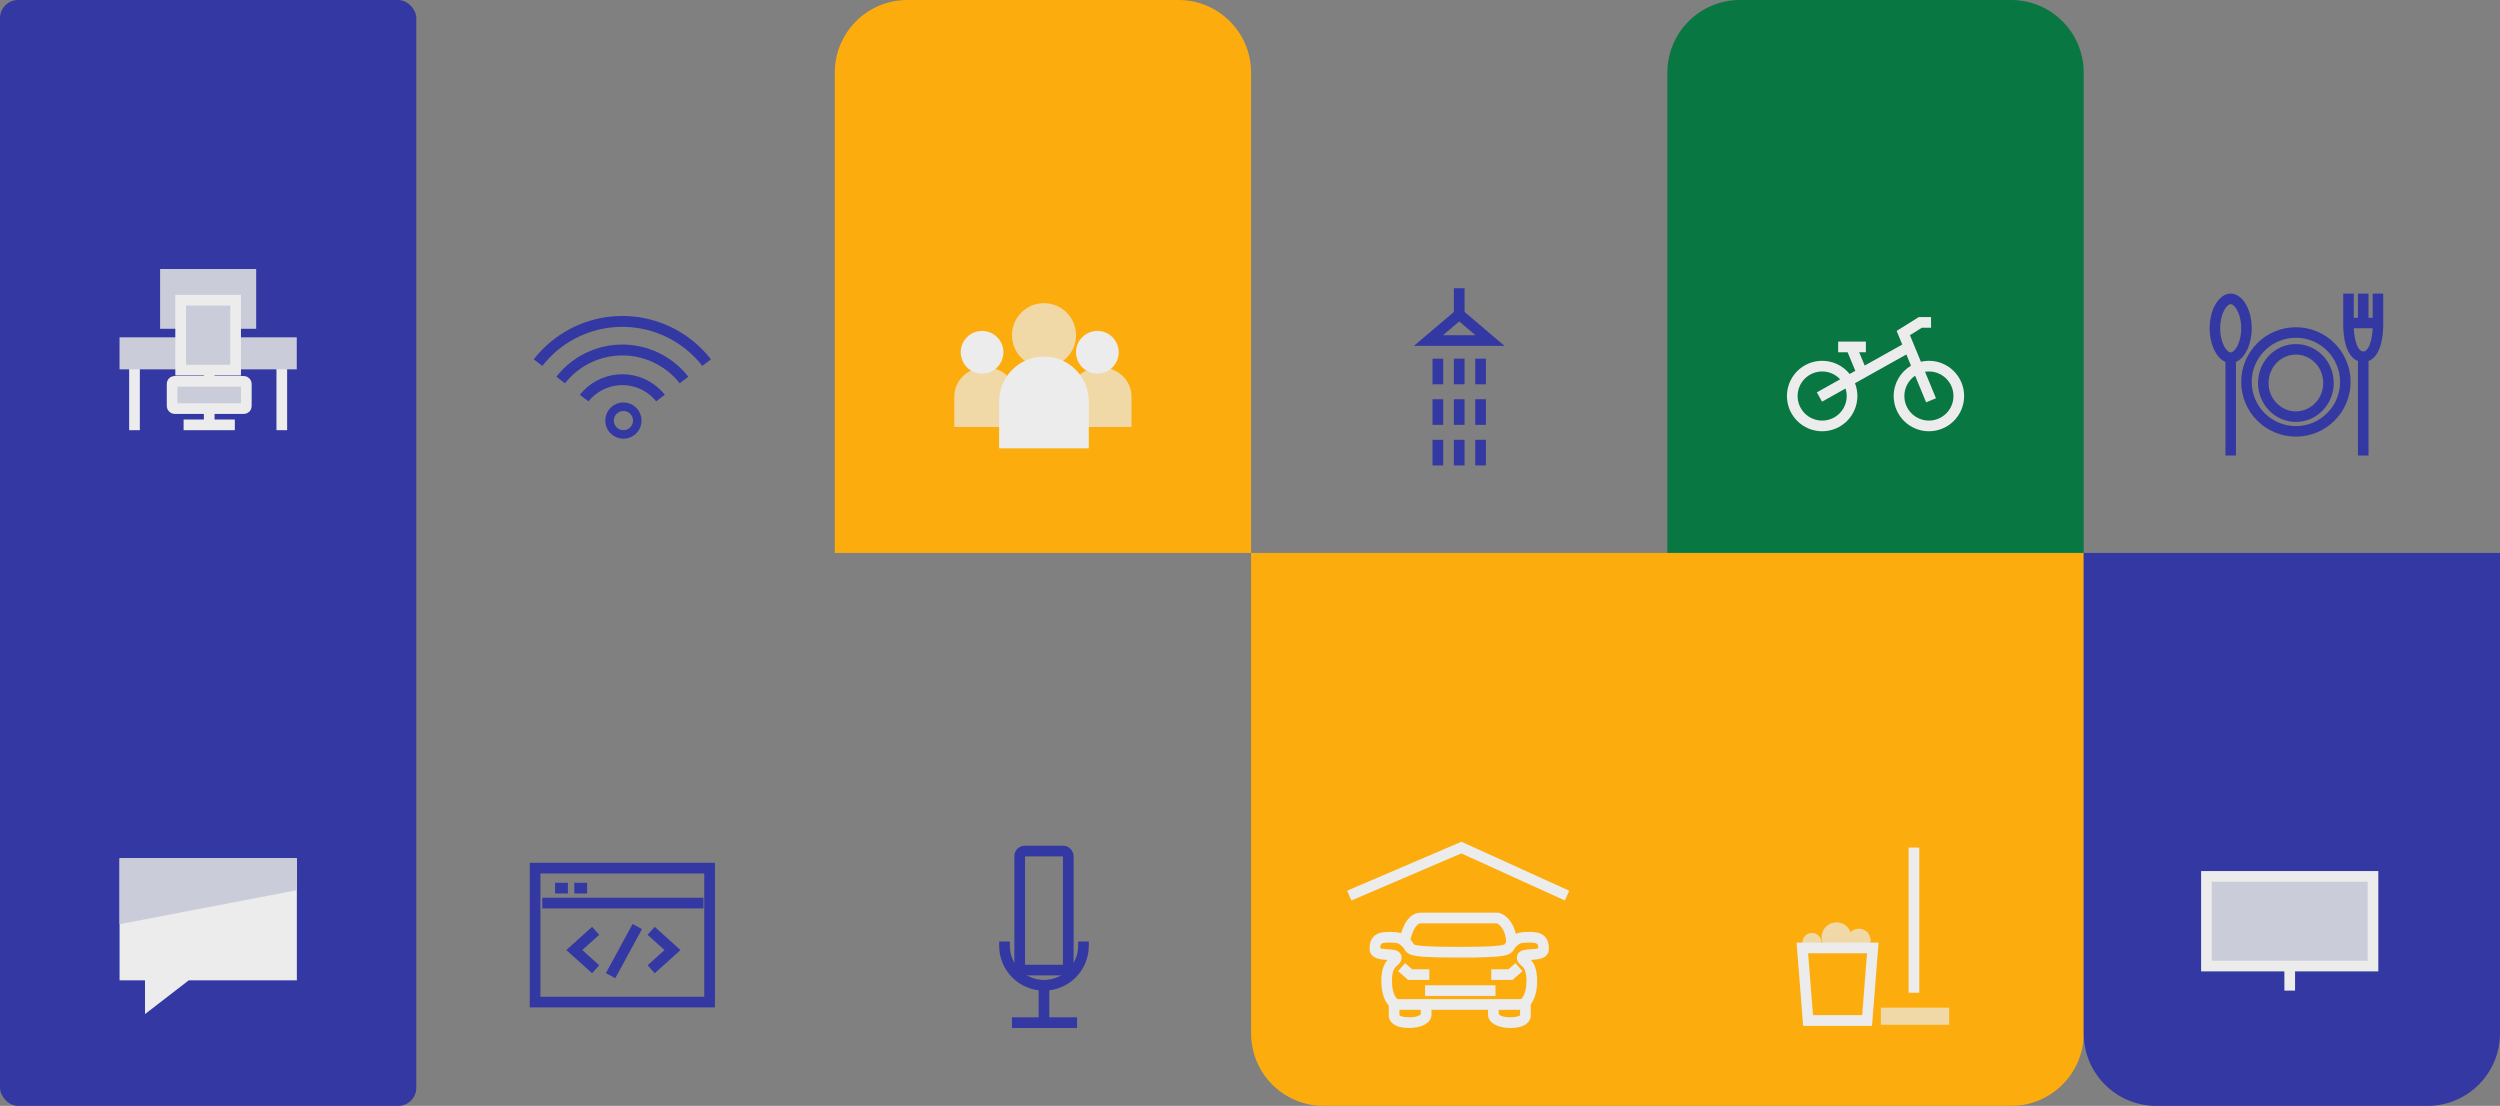 <?xml version="1.0" encoding="UTF-8"?> <svg xmlns="http://www.w3.org/2000/svg" viewBox="0 0 975.832 431.667" fill="none"><rect x="0" y="0" width="975.832" height="431.667" fill="#808080" stroke="none"/><rect width="162.5" height="431.666" rx="7.082" fill="#3438A3"></rect><path d="M325.836 28.333C325.836 12.685 338.522 0 354.169 0H460.003C475.651 0 488.336 12.685 488.336 28.333V215.833H325.836V28.333Z" fill="#FCAC0D"></path><path d="M650.833 28.333C650.833 12.685 663.518 0 679.166 0H785C800.647 0 813.333 12.685 813.333 28.333V215.833H650.833V28.333Z" fill="#087742"></path><path d="M488.336 215.833H813.335V403.333C813.335 418.98 800.65 431.666 785.002 431.666H516.669C501.021 431.666 488.336 418.98 488.336 403.333V215.833Z" fill="#FCAC0D"></path><path d="M813.333 215.833H975.832V403.333C975.832 418.98 963.147 431.666 947.499 431.666H841.665C826.018 431.666 813.333 418.98 813.333 403.333V215.833Z" fill="#3438A3"></path><path fill-rule="evenodd" clip-rule="evenodd" d="M115.872 335H46.672V382.644H56.598V395.832L73.684 382.644H115.872V335Z" fill="#ECECEC"></path><path fill-rule="evenodd" clip-rule="evenodd" d="M115.872 347.465L46.672 360.745V335H115.872V347.465Z" fill="#CBCCDA"></path><path fill-rule="evenodd" clip-rule="evenodd" d="M208.336 140.244C209.428 138.843 210.61 137.502 211.877 136.231C220.11 127.973 231.276 123.333 242.919 123.333C254.564 123.333 265.729 127.973 273.963 136.231C275.228 137.502 276.41 138.843 277.502 140.244L274.145 142.827C273.163 141.572 272.106 140.371 270.971 139.233C263.53 131.77 253.441 127.578 242.919 127.578C232.398 127.578 222.308 131.77 214.869 139.233C213.734 140.371 212.674 141.572 211.694 142.827L208.336 140.244ZM217.164 147.033C217.961 146.017 218.822 145.045 219.742 144.121C225.889 137.955 234.226 134.491 242.919 134.491C251.612 134.491 259.95 137.955 266.097 144.121C267.017 145.045 267.876 146.017 268.674 147.033L265.317 149.616C264.632 148.747 263.892 147.914 263.105 147.122C257.751 141.753 250.489 138.736 242.919 138.736C235.348 138.736 228.088 141.753 222.734 147.122C221.946 147.914 221.208 148.747 220.523 149.616L217.164 147.033ZM226.332 154.083C226.822 153.467 227.348 152.876 227.909 152.314C231.89 148.32 237.289 146.077 242.919 146.077C248.549 146.077 253.949 148.32 257.928 152.314C258.491 152.876 259.015 153.467 259.508 154.083L256.148 156.666C255.771 156.197 255.366 155.745 254.936 155.315C251.749 152.118 247.427 150.321 242.919 150.321C238.412 150.321 234.089 152.118 230.901 155.315C230.472 155.745 230.068 156.197 229.69 156.666L226.332 154.083Z" fill="#3438A3"></path><circle cx="243.337" cy="164.166" r="5.417" stroke="#3438A3" stroke-width="3.333"></circle><path fill-rule="evenodd" clip-rule="evenodd" d="M429.584 143.333C422.91 143.333 417.501 148.44 417.501 154.74V166.666H441.666V154.74C441.666 148.44 436.257 143.333 429.584 143.333Z" fill="#F1D8A7"></path><path fill-rule="evenodd" clip-rule="evenodd" d="M384.584 143.333C377.91 143.333 372.501 148.44 372.501 154.74V166.666H396.667V154.74C396.667 148.44 391.258 143.333 384.584 143.333Z" fill="#F1D8A7"></path><path fill-rule="evenodd" clip-rule="evenodd" d="M407.5 139.167C397.834 139.167 390 147.01 390 156.685V175H424.999V156.685C424.999 147.01 417.166 139.167 407.5 139.167Z" fill="#ECECEC"></path><circle cx="407.5" cy="130.833" r="12.5" fill="#ECECEC" fill-opacity="0.69"></circle><circle cx="428.334" cy="137.5" r="8.333" fill="#ECECEC"></circle><circle cx="383.334" cy="137.5" r="8.333" fill="#ECECEC"></circle><rect x="559.164" y="140" width="4.167" height="10" fill="#3438A3"></rect><rect x="567.497" y="140" width="4.167" height="10" fill="#3438A3"></rect><rect x="567.497" y="112.5" width="4.167" height="10" fill="#3438A3"></rect><rect x="575.831" y="140" width="4.167" height="10" fill="#3438A3"></rect><rect x="559.164" y="171.667" width="4.167" height="10" fill="#3438A3"></rect><rect x="567.497" y="171.667" width="4.167" height="10" fill="#3438A3"></rect><rect x="575.831" y="171.667" width="4.167" height="10" fill="#3438A3"></rect><rect x="559.164" y="155.833" width="4.167" height="10" fill="#3438A3"></rect><rect x="567.497" y="155.833" width="4.167" height="10" fill="#3438A3"></rect><rect x="575.831" y="155.833" width="4.167" height="10" fill="#3438A3"></rect><path d="M557.577 132.917L569.582 122.732L581.585 132.917H557.577Z" stroke="#3438A3" stroke-width="4.167"></path><path fill-rule="evenodd" clip-rule="evenodd" d="M749.583 123.75H748.986L748.479 124.067L741.812 128.234L740.318 129.167L740.99 130.795L742.512 134.48L727.852 142.689L725.7 137.5H728.317V133.334H717.499V137.5H721.188L724.193 144.739L721.976 145.98C719.456 142.842 715.587 140.834 711.25 140.834C703.656 140.834 697.5 146.99 697.5 154.584C697.5 162.178 703.656 168.334 711.25 168.334C718.844 168.334 725 162.178 725 154.584C725 152.821 724.668 151.135 724.063 149.587L744.112 138.359L745.922 142.743C741.877 145.138 739.165 149.544 739.165 154.584C739.165 162.178 745.322 168.334 752.915 168.334C760.509 168.334 766.666 162.178 766.666 154.584C766.666 146.99 760.509 140.834 752.915 140.834C751.841 140.834 750.793 140.957 749.788 141.191L745.514 130.834L750.181 127.917H753.75V123.75H749.583ZM747.534 146.653L751.823 157.045L755.675 155.456L751.408 145.118C751.901 145.041 752.403 145.001 752.915 145.001C758.209 145.001 762.499 149.291 762.499 154.584C762.499 159.876 758.209 164.167 752.915 164.167C747.624 164.167 743.332 159.876 743.332 154.584C743.332 151.286 744.999 148.377 747.534 146.653ZM711.25 145.001C714.022 145.001 716.517 146.177 718.266 148.057L709.168 153.153L711.203 156.789L720.376 151.651C720.673 152.576 720.833 153.561 720.833 154.584C720.833 159.876 716.542 164.167 711.25 164.167C705.958 164.167 701.667 159.876 701.667 154.584C701.667 149.291 705.958 145.001 711.25 145.001Z" fill="#ECECEC"></path><rect x="208.857" y="338.854" width="68.125" height="52.292" stroke="#3438A3" stroke-width="4.167"></rect><path d="M274.585 352.499H211.668" stroke="#3438A3" stroke-width="4.167"></path><path d="M221.668 346.665L216.668 346.665" stroke="#3438A3" stroke-width="4.167"></path><path d="M229.168 346.665L224.168 346.665" stroke="#3438A3" stroke-width="4.167"></path><path d="M232.501 363.332L224.168 370.834L232.501 378.332" stroke="#3438A3" stroke-width="4.167"></path><path d="M254.166 363.332L262.5 370.834L254.166 378.332" stroke="#3438A3" stroke-width="4.167"></path><path d="M248.753 361.665L238.336 380.832" stroke="#3438A3" stroke-width="4.167"></path><rect x="398.021" y="332.188" width="18.959" height="46.459" rx="1.979" stroke="#3438A3" stroke-width="4.167"></rect><path d="M395 399.166H420.418" stroke="#3438A3" stroke-width="4.167"></path><path d="M407.5 399.166L407.5 384.166" stroke="#3438A3" stroke-width="4.167"></path><path fill-rule="evenodd" clip-rule="evenodd" d="M390 367.499V369.166C390 378.83 397.834 386.666 407.5 386.666C417.166 386.666 424.999 378.83 424.999 369.166V367.499H420.833V369.166C420.833 376.53 414.864 382.499 407.5 382.499C400.136 382.499 394.167 376.53 394.167 369.166V367.499H390Z" fill="#3438A3"></path><path fill-rule="evenodd" clip-rule="evenodd" d="M711.58 368.337H730.014C730.127 367.939 730.187 367.519 730.187 367.087C730.187 364.555 728.135 362.503 725.603 362.503C724.328 362.503 723.176 363.023 722.343 363.865C721.536 361.613 719.381 360.003 716.852 360.003C713.63 360.003 711.02 362.615 711.02 365.835C711.02 366.729 711.22 367.577 711.58 368.337ZM710.998 368.337C711.013 368.199 711.02 368.059 711.02 367.919C711.02 365.847 709.34 364.17 707.271 364.17C705.199 364.17 703.519 365.847 703.519 367.919C703.519 368.059 703.526 368.199 703.541 368.337H710.998Z" fill="#F1D8A7"></path><path d="M705.746 398.334L703.516 370.001H731.017L728.787 398.334H705.746Z" stroke="#ECECEC" stroke-width="4.167"></path><rect x="703.331" y="360.715" width="4.167" height="21.243" transform="rotate(-40.859 2813.81 1443.11)" fill="#ECECEC"></rect><rect x="744.999" y="330.836" width="4.167" height="56.667" fill="#ECECEC"></rect><rect x="760.832" y="389.168" width="4.167" height="26.667" transform="rotate(90 3043.85 1556.94)" fill="#ECECEC"></rect><rect x="752.495" y="385.001" width="4.167" height="10.833" transform="rotate(90 3010.5 1540.27)" fill="#ECECEC"></rect><rect x="734.164" y="393.335" width="26.667" height="6.667" fill="#F1D8A7"></rect><rect x="859.167" y="339.999" width="69.167" height="39.167" fill="#ECECEC"></rect><rect x="891.669" y="376.668" width="4.167" height="10" fill="#ECECEC"></rect><rect x="885" y="390" width="4.167" height="18.333" transform="rotate(-90 3540.61 1560.27)" fill="#ECECEC"></rect><rect x="863.336" y="344.166" width="60.833" height="30.833" fill="#CBCCDA"></rect><path fill-rule="evenodd" clip-rule="evenodd" d="M612.53 347.685L570.444 328.556L525.847 347.668L527.489 351.497L570.394 333.11L610.807 351.48L612.53 347.685ZM550.57 366.789C550.828 365.535 551.285 364.015 551.957 362.745C552.872 361.018 553.795 360.415 554.585 360.415H584.277C585.132 360.765 587.674 362.62 587.904 367.604C587.801 367.749 587.714 367.889 587.639 368.017C587.564 368.144 587.494 368.272 587.444 368.362L587.419 368.412C587.361 368.514 587.331 368.562 587.311 368.597L587.304 368.607C587.269 368.629 587.146 368.697 586.854 368.784C586.139 368.996 584.794 369.209 582.205 369.359C579.655 369.504 576.028 369.584 570.834 369.584H568.337C563.141 369.584 559.516 369.504 556.964 369.359C554.375 369.209 553.032 368.996 552.315 368.784C552.025 368.697 551.903 368.629 551.868 368.607L551.86 368.597C551.838 368.562 551.81 368.514 551.753 368.412L551.725 368.362C551.675 368.272 551.605 368.144 551.533 368.017C551.333 367.679 551.063 367.279 550.643 366.859L550.57 366.789ZM591.681 364.49C591.798 364.44 591.918 364.392 592.041 364.347C593.415 363.84 595.008 363.75 597.085 363.75C599.247 363.75 601.284 364.045 602.726 365.307C604.258 366.647 604.583 368.579 604.583 370.416C604.583 371.311 604.288 372.128 603.726 372.786C603.199 373.401 602.536 373.763 601.959 373.991C600.847 374.426 599.509 374.553 598.489 374.628C598.18 374.653 597.895 374.671 597.632 374.688L597.632 374.688L597.54 374.696L597.567 374.725L597.59 374.75C598.962 376.275 600.002 378.595 600.002 382.917C600.002 387.186 598.922 390.183 597.502 392.018V396.137C597.617 397.447 596.97 398.819 595.64 399.769C594.298 400.729 592.308 401.248 589.586 401.248C584.272 401.248 581.225 399.124 580.855 396.544L580.835 396.397V394.167H558.754V396.397L558.734 396.544C558.364 399.124 555.319 401.248 550.003 401.248C547.281 401.248 545.294 400.729 543.949 399.769C542.622 398.819 541.972 397.447 542.087 396.137V392.515C540.464 390.748 539.17 387.598 539.17 382.917C539.17 378.595 540.207 376.275 541.579 374.75C541.597 374.733 541.614 374.713 541.629 374.696L541.537 374.688L541.537 374.688L541.534 374.688L541.532 374.688L541.529 374.688C541.269 374.671 540.987 374.653 540.679 374.628C539.662 374.553 538.322 374.426 537.213 373.991C536.633 373.763 535.97 373.401 535.445 372.786C534.883 372.128 534.585 371.311 534.585 370.416C534.585 368.579 534.913 366.647 536.443 365.307C537.885 364.045 539.922 363.75 542.087 363.75C544.051 363.75 545.581 363.83 546.903 364.267C547.233 363.125 547.683 361.915 548.276 360.795C549.383 358.703 551.378 356.249 554.585 356.249H584.822L585.054 356.304C587.451 356.856 590.581 359.548 591.681 364.49ZM592.92 394.167H593.335V396.282C593.31 396.307 593.273 396.339 593.218 396.377C592.86 396.632 591.863 397.082 589.586 397.082C586.064 397.082 585.184 396.087 585.002 395.862V394.167H592.92ZM546.253 394.167V396.282C546.281 396.307 546.318 396.339 546.371 396.377C546.728 396.632 547.726 397.082 550.003 397.082C553.527 397.082 554.407 396.087 554.587 395.862V394.167H546.253ZM538.757 370.121C539.21 370.291 539.947 370.396 540.992 370.474C541.182 370.489 541.389 370.501 541.604 370.516L541.604 370.516C542.412 370.569 543.354 370.631 544.094 370.774C544.564 370.864 545.211 371.026 545.784 371.401C546.456 371.841 547.086 372.628 547.086 373.751C547.086 375.075 546.408 375.92 545.861 376.448C545.691 376.613 545.476 376.798 545.316 376.935C545.269 376.978 545.224 377.015 545.186 377.048C544.994 377.215 544.831 377.368 544.676 377.54C544.174 378.097 543.336 379.32 543.336 382.917C543.336 385.814 543.906 387.646 544.491 388.728C544.896 389.478 545.286 389.84 545.496 390H546.251H592.92H593.673C593.885 389.84 594.275 389.478 594.678 388.728C595.263 387.646 595.835 385.814 595.835 382.917C595.835 379.32 594.998 378.097 594.493 377.54C594.34 377.368 594.175 377.215 593.983 377.048C593.945 377.015 593.903 376.978 593.853 376.935C593.693 376.798 593.48 376.613 593.308 376.448C592.76 375.92 592.083 375.075 592.083 373.751C592.083 372.628 592.713 371.841 593.385 371.401C593.958 371.026 594.605 370.864 595.078 370.774C595.817 370.631 596.757 370.569 597.565 370.516C597.782 370.501 597.987 370.489 598.177 370.474C599.222 370.396 599.959 370.291 600.414 370.121C600.377 368.872 600.109 368.552 599.982 368.442C599.759 368.247 599.087 367.917 597.085 367.917C594.995 367.917 594.085 368.034 593.48 368.257C592.95 368.452 592.496 368.784 591.473 369.806C591.373 369.909 591.306 370.001 591.228 370.131C591.191 370.194 591.161 370.251 591.113 370.336L591.113 370.336L591.113 370.336L591.113 370.336L591.068 370.419C591.006 370.534 590.913 370.696 590.803 370.869C590.558 371.246 590.223 371.646 589.713 372.006C589.229 372.348 588.669 372.591 588.041 372.778C586.831 373.138 585.077 373.368 582.445 373.518C580.863 373.608 578.91 373.673 576.496 373.711V373.751H570.834H568.337C563.116 373.751 559.396 373.671 556.727 373.518C554.092 373.368 552.337 373.138 551.128 372.778C550.5 372.591 549.94 372.348 549.455 372.006C548.948 371.646 548.613 371.246 548.368 370.869C548.256 370.696 548.166 370.534 548.101 370.419L548.056 370.336C548.011 370.251 547.978 370.194 547.941 370.131C547.866 370.001 547.798 369.909 547.696 369.806C546.673 368.784 546.218 368.452 545.689 368.257C545.084 368.034 544.176 367.917 542.087 367.917C540.082 367.917 539.412 368.247 539.187 368.442C539.06 368.552 538.792 368.872 538.757 370.121ZM583.752 388.751H556.252V384.584H583.752V388.751ZM548.456 375.933L545.714 379.067L549.635 382.499H557.919V378.332H551.2L548.456 375.933ZM594.29 379.067L591.548 375.933L588.804 378.332H582.085V382.499H590.368L594.29 379.067Z" fill="#ECECEC"></path><path d="M52.5 167.918V140.001" stroke="#ECECEC" stroke-width="4.167"></path><path d="M109.996 167.918V140.001" stroke="#ECECEC" stroke-width="4.167"></path><rect x="62.496" y="105.001" width="37.5" height="23.333" fill="#CBCCDA"></rect><rect x="46.664" y="131.668" width="69.167" height="12.5" fill="#CBCCDA"></rect><path d="M81.664 150.001V140.001" stroke="#ECECEC" stroke-width="4.167"></path><path d="M81.664 167.501V157.501" stroke="#ECECEC" stroke-width="4.167"></path><path d="M91.664 165.834H71.664" stroke="#ECECEC" stroke-width="4.167"></path><rect x="67.185" y="148.855" width="28.959" height="10.625" rx="0.937" fill="#CBCCDA" stroke="#ECECEC" stroke-width="4.167"></rect><rect x="70.517" y="117.188" width="21.459" height="27.292" fill="#CBCCDA" stroke="#ECECEC" stroke-width="4.167"></rect><path fill-rule="evenodd" clip-rule="evenodd" d="M874.814 128.144C874.814 131.261 874.042 133.885 873.005 135.595C871.922 137.38 870.99 137.585 870.71 137.585C870.43 137.585 869.498 137.38 868.416 135.595C867.378 133.885 866.606 131.261 866.606 128.144C866.606 125.026 867.378 122.402 868.416 120.692C869.498 118.907 870.43 118.702 870.71 118.702C870.99 118.702 871.922 118.907 873.005 120.692C874.042 122.402 874.814 125.026 874.814 128.144ZM872.775 141.258C876.309 139.747 878.921 134.449 878.921 128.144C878.921 120.662 875.244 114.597 870.71 114.597C866.176 114.597 862.499 120.662 862.499 128.144C862.499 134.463 865.124 139.772 868.67 141.269V177.815H872.775V141.258ZM914.648 126.076V114.597H918.752V124.038H920.394V114.597H924.501V124.038H926.141V114.597H930.245V126.037C930.317 128.359 930.107 131.881 929.183 134.902C928.72 136.412 928.033 137.95 926.985 139.144C926.316 139.908 925.486 140.538 924.501 140.911V177.815H920.394V140.911C919.409 140.539 918.579 139.908 917.91 139.144C916.86 137.95 916.175 136.412 915.712 134.902C914.793 131.898 914.578 128.398 914.648 126.076ZM919.637 133.7C919.104 131.959 918.849 129.917 918.769 128.143H926.126C926.046 129.917 925.791 131.959 925.256 133.7C924.881 134.927 924.413 135.852 923.898 136.437C923.431 136.97 922.981 137.175 922.446 137.175C921.914 137.175 921.461 136.97 920.994 136.437C920.482 135.852 920.014 134.927 919.637 133.7ZM896.161 166.322C905.684 166.322 913.403 158.602 913.403 149.08C913.403 139.558 905.684 131.839 896.161 131.839C886.64 131.839 878.919 139.558 878.919 149.08C878.919 158.602 886.64 166.322 896.161 166.322ZM896.161 170.427C907.951 170.427 917.507 160.87 917.507 149.08C917.507 137.291 907.951 127.734 896.161 127.734C884.373 127.734 874.814 137.291 874.814 149.08C874.814 160.87 884.373 170.427 896.161 170.427ZM906.834 149.49C906.834 155.718 901.95 160.574 896.161 160.574C890.372 160.574 885.488 155.718 885.488 149.49C885.488 143.262 890.372 138.406 896.161 138.406C901.95 138.406 906.834 143.262 906.834 149.49ZM910.941 149.49C910.941 157.879 904.324 164.679 896.161 164.679C888 164.679 881.383 157.879 881.383 149.49C881.383 141.102 888 134.301 896.161 134.301C904.324 134.301 910.941 141.102 910.941 149.49Z" fill="#3438A3"></path></svg> 